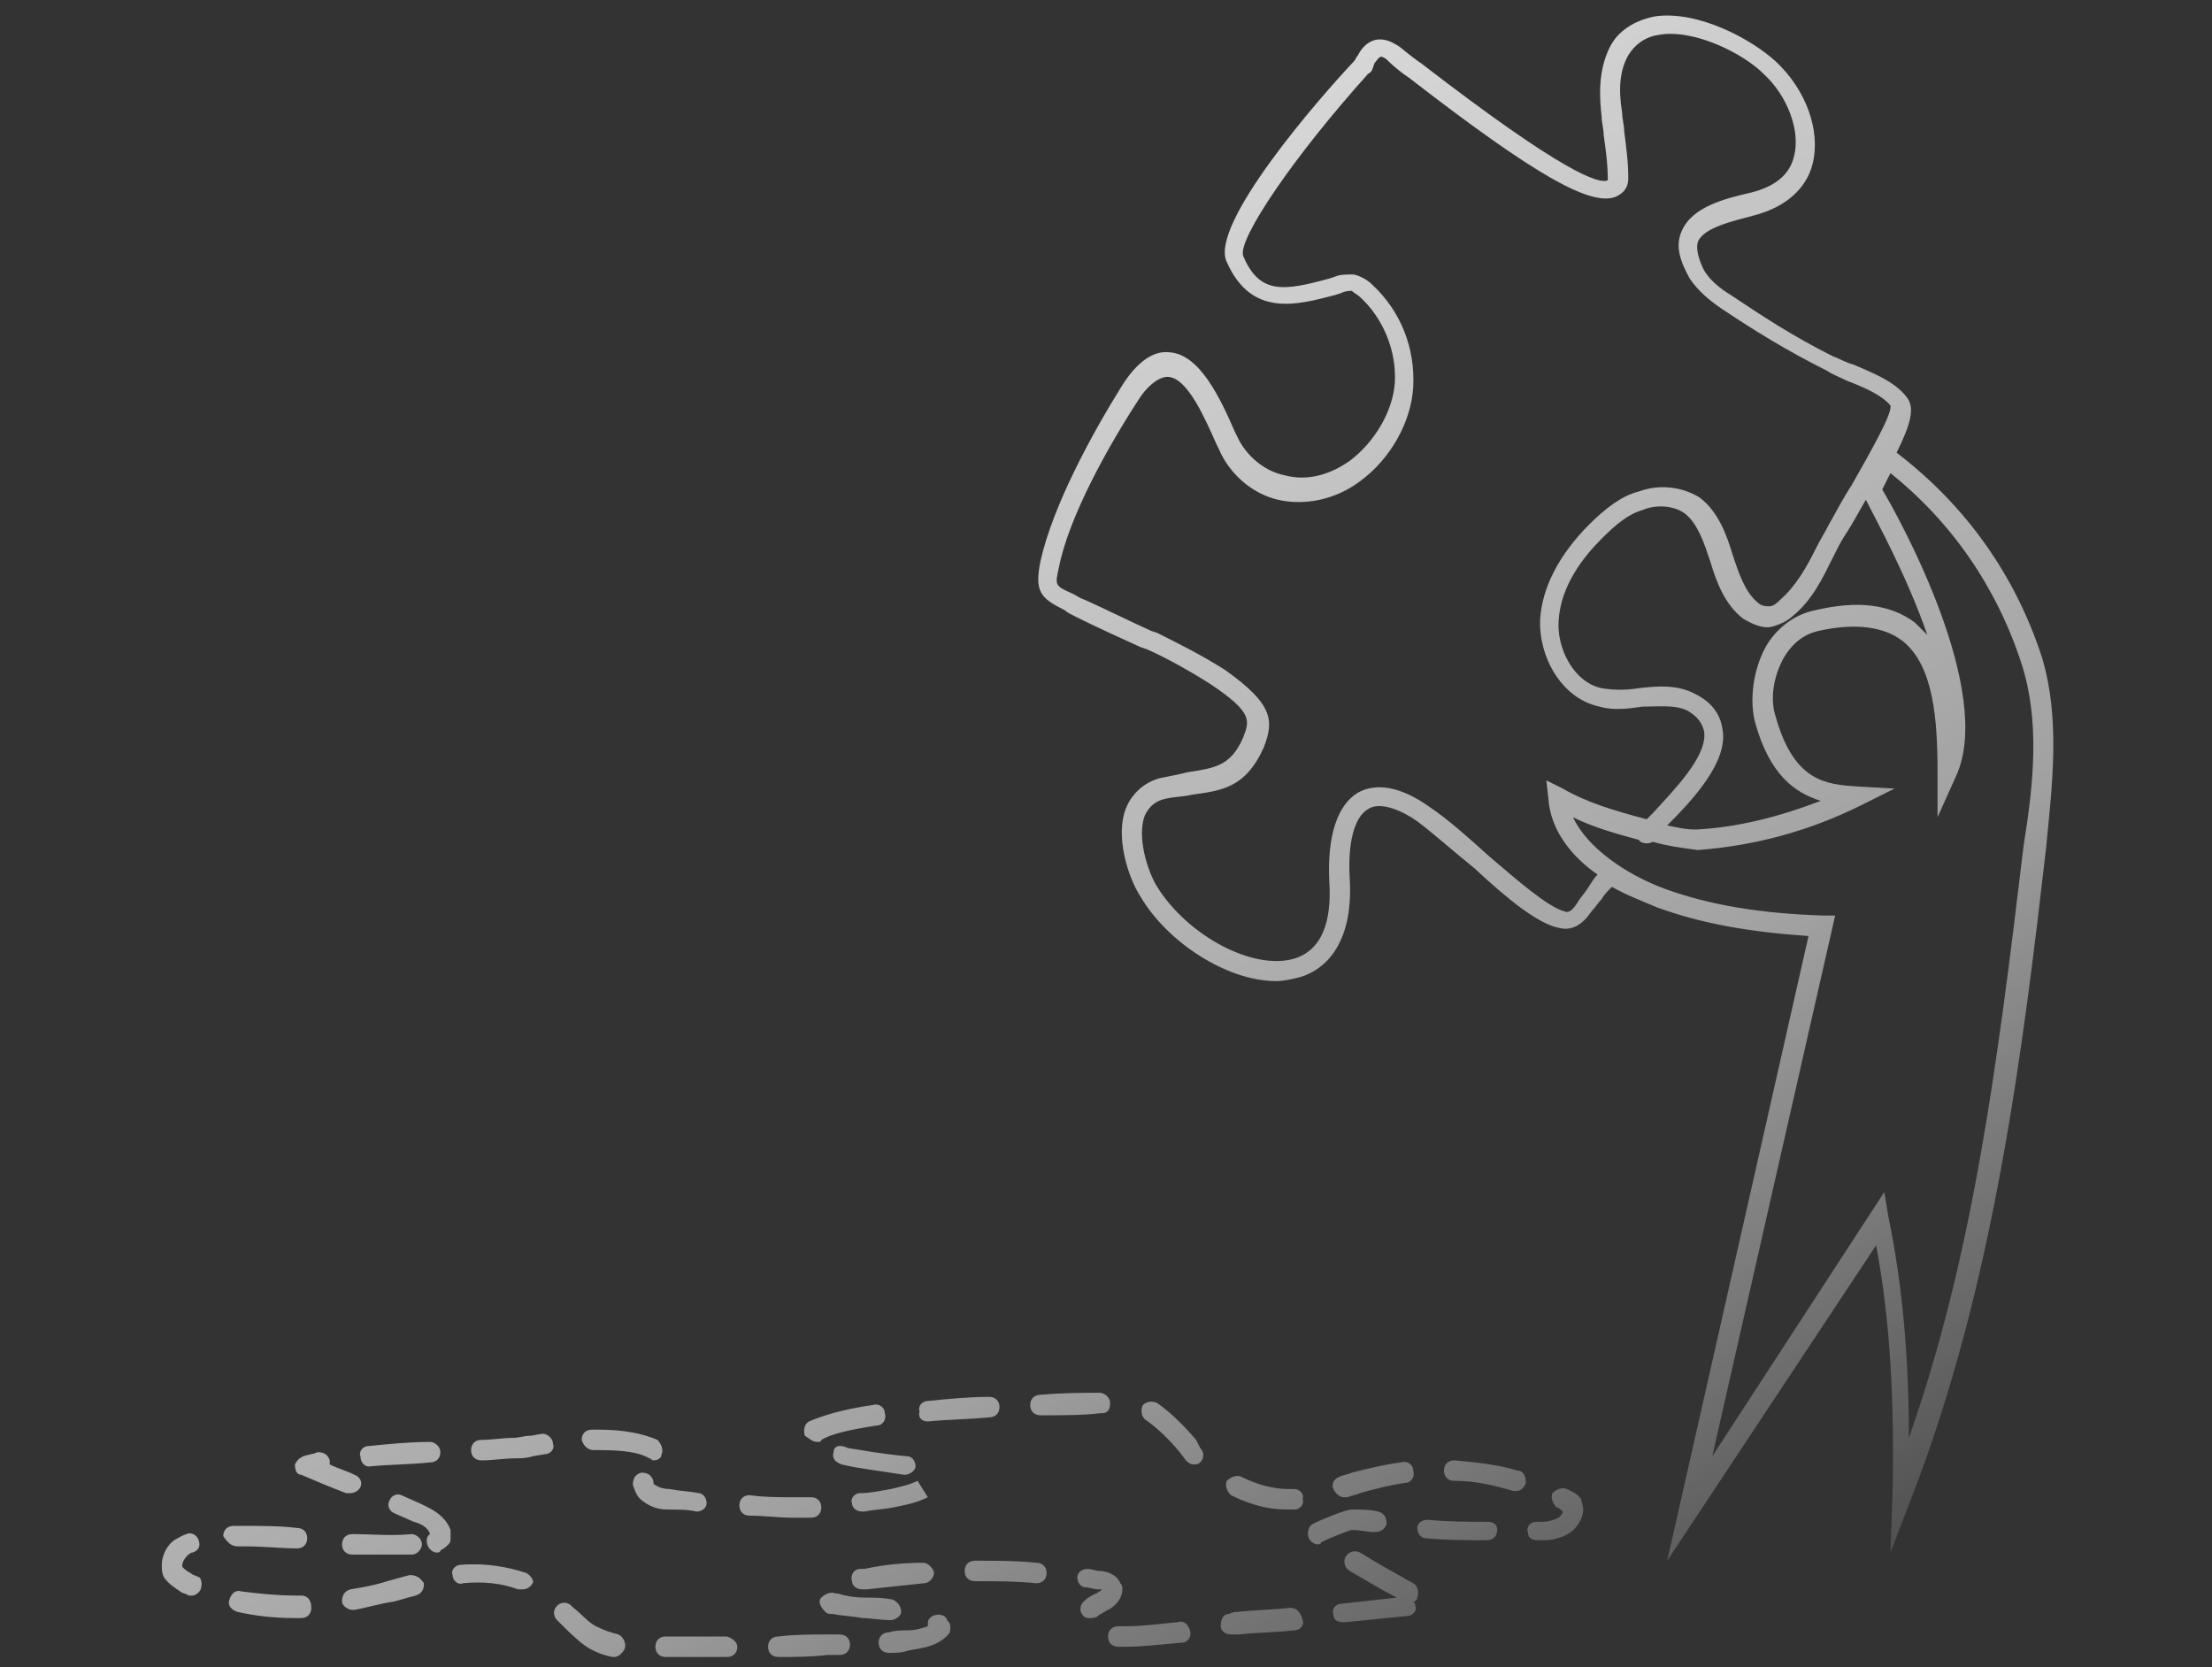 <?xml version="1.0" encoding="utf-8"?>
<!-- Generator: Adobe Illustrator 20.1.0, SVG Export Plug-In . SVG Version: 6.00 Build 0)  -->
<svg version="1.1" xmlns="http://www.w3.org/2000/svg" xmlns:xlink="http://www.w3.org/1999/xlink" x="0px" y="0px" width="108px"
	 height="81.4px" viewBox="0 0 108 81.4" enable-background="new 0 0 108 81.4" xml:space="preserve">
<rect x="0" y="0" width="108" height="81.4" fill="#333333" stroke="none"/>
<g id="Layer_2" display="none">
	<rect x="-133.1" y="-11.4" display="inline" fill="#333333" width="127.2" height="101.8"/>
	<linearGradient id="SVGID_1_" gradientUnits="userSpaceOnUse" x1="127.142" y1="0.699" x2="127.142" y2="94.582">
		<stop  offset="0" style="stop-color:#FFFFFF"/>
		<stop  offset="1" style="stop-color:#FFFFFF;stop-opacity:0"/>
	</linearGradient>
	<rect x="117.3" y="0.2" display="inline" fill="url(#SVGID_1_)" width="19.8" height="80.9"/>
	<rect display="inline" fill="#333333" width="108" height="81.4"/>
</g>
<g id="Layer_1">
	
		<linearGradient id="SVGID_2_" gradientUnits="userSpaceOnUse" x1="-68.4" y1="81.36" x2="-68.4" y2="-11.465" gradientTransform="matrix(1 0 0 -1 0 82.72)">
		<stop  offset="0" style="stop-color:#FFFFFF"/>
		<stop  offset="1" style="stop-color:#FFFFFF;stop-opacity:0"/>
	</linearGradient>
	<path fill="url(#SVGID_2_)" d="M-43.4,21.1c0-0.3-0.2-0.5-0.5-0.5c-0.3,0-0.5,0.2-0.5,0.5H-43.4z M-90.5,21.1
		c0-0.3-0.2-0.5-0.5-0.5c-0.3,0-0.5,0.2-0.5,0.5H-90.5z M-43.4,31c0-0.3-0.2-0.5-0.5-0.5c-0.3,0-0.5,0.2-0.5,0.5H-43.4z M-90.5,31
		c0-0.3-0.2-0.5-0.5-0.5c-0.3,0-0.5,0.2-0.5,0.5H-90.5z M-82.3,24.2c0.3,0.1,0.5-0.1,0.6-0.3c0.1-0.3-0.1-0.5-0.3-0.6L-82.3,24.2z
		 M-85.8,21.7c-0.2-0.1-0.5,0-0.7,0.2c-0.1,0.2,0,0.5,0.2,0.7L-85.8,21.7z M-82.3,34.1c0.3,0.1,0.5-0.1,0.6-0.3
		c0.1-0.3-0.1-0.5-0.3-0.6L-82.3,34.1z M-85.8,31.5c-0.2-0.1-0.5,0-0.7,0.2c-0.1,0.2,0,0.5,0.2,0.7L-85.8,31.5z M-82.3,44
		c0.3,0.1,0.5-0.1,0.6-0.3c0.1-0.3-0.1-0.5-0.3-0.6L-82.3,44z M-85.8,41.4c-0.2-0.1-0.5,0-0.7,0.2c-0.1,0.2,0,0.5,0.2,0.7
		L-85.8,41.4z M-82.3,53.9c0.3,0.1,0.5-0.1,0.6-0.3c0.1-0.3-0.1-0.5-0.3-0.6L-82.3,53.9z M-85.8,51.3c-0.2-0.1-0.5,0-0.7,0.2
		c-0.1,0.2,0,0.5,0.2,0.7L-85.8,51.3z M-82.3,63.7c0.3,0.1,0.5-0.1,0.6-0.3c0.1-0.3-0.1-0.5-0.3-0.6L-82.3,63.7z M-85.8,61.2
		c-0.2-0.1-0.5,0-0.7,0.2c-0.1,0.2,0,0.5,0.2,0.7L-85.8,61.2z M-82.3,73.6c0.3,0.1,0.5-0.1,0.6-0.3c0.1-0.3-0.1-0.5-0.3-0.6
		L-82.3,73.6z M-85.8,71c-0.2-0.1-0.5,0-0.7,0.2c-0.1,0.2,0,0.5,0.2,0.7L-85.8,71z M-43.4,50.7c0-0.3-0.2-0.5-0.5-0.5
		c-0.3,0-0.5,0.2-0.5,0.5H-43.4z M-90.5,50.7c0-0.3-0.2-0.5-0.5-0.5c-0.3,0-0.5,0.2-0.5,0.5H-90.5z M-43.4,60.6
		c0-0.3-0.2-0.5-0.5-0.5c-0.3,0-0.5,0.2-0.5,0.5H-43.4z M-90.5,60.6c0-0.3-0.2-0.5-0.5-0.5c-0.3,0-0.5,0.2-0.5,0.5H-90.5z
		 M-25.4,19.8c-0.2-0.2-0.5-0.2-0.7,0l-3.2,3.2c-0.2,0.2-0.2,0.5,0,0.7c0.2,0.2,0.5,0.2,0.7,0l2.8-2.8l2.8,2.8
		c0.2,0.2,0.5,0.2,0.7,0c0.2-0.2,0.2-0.5,0-0.7L-25.4,19.8z M-25.7,33.5V34c0.3,0,0.5-0.2,0.5-0.5H-25.7z M-26.1,62.9
		c0.2,0.2,0.5,0.2,0.7,0l3.2-3.2c0.2-0.2,0.2-0.5,0-0.7c-0.2-0.2-0.5-0.2-0.7,0l-2.8,2.8l-2.8-2.8c-0.2-0.2-0.5-0.2-0.7,0
		c-0.2,0.2-0.2,0.5,0,0.7L-26.1,62.9z M-25.7,49.3h0.5c0-0.3-0.2-0.5-0.5-0.5V49.3z M-15,41.7c0.2-0.2,0.2-0.5,0-0.7l-3.2-3.2
		c-0.2-0.2-0.5-0.2-0.7,0c-0.2,0.2-0.2,0.5,0,0.7l2.8,2.8l-2.8,2.8c-0.2,0.2-0.2,0.5,0,0.7c0.2,0.2,0.5,0.2,0.7,0L-15,41.7z
		 M-114,35.4h-0.5c0,0.3,0.2,0.5,0.5,0.5V35.4z M-107.7,45.3v-0.5c-0.3,0-0.5,0.2-0.5,0.5H-107.7z M-44.4,11.2
		c0,1.2-0.6,2.4-1.7,3.5c-1.1,1.1-2.8,2.2-4.9,3c-4.2,1.8-10,2.9-16.5,2.9v1c6.6,0,12.5-1.1,16.8-2.9c2.2-0.9,4-2,5.2-3.2
		c1.3-1.2,2-2.7,2-4.2H-44.4z M-67.4,20.6c-6.5,0-12.3-1.1-16.5-2.9c-2.1-0.9-3.8-1.9-4.9-3c-1.1-1.1-1.7-2.3-1.7-3.5h-1
		c0,1.5,0.7,3,2,4.2c1.3,1.2,3,2.3,5.2,3.2c4.3,1.8,10.3,2.9,16.8,2.9V20.6z M-90.5,11.2c0-1.2,0.6-2.4,1.7-3.5
		c1.1-1.1,2.8-2.2,4.9-3c4.2-1.8,10-2.9,16.5-2.9v-1C-74,0.9-79.9,2-84.3,3.8c-2.2,0.9-4,2-5.2,3.2c-1.3,1.2-2,2.7-2,4.2H-90.5z
		 M-67.4,1.9C-61,1.9-55.1,3-51,4.7c2.1,0.9,3.8,1.9,4.9,3c1.1,1.1,1.7,2.3,1.7,3.5h1c0-1.5-0.7-3-2-4.2c-1.3-1.2-3-2.3-5.2-3.2
		C-54.9,2-60.9,0.9-67.4,0.9V1.9z M-44.4,21.1c0,1.2-0.6,2.4-1.7,3.5c-1.1,1.1-2.8,2.2-4.9,3c-4.2,1.8-10,2.9-16.5,2.9v1
		c6.6,0,12.5-1.1,16.9-2.9c2.2-0.9,3.9-2,5.2-3.2c1.3-1.2,2-2.7,2-4.2H-44.4z M-67.4,30.5c-6.5,0-12.3-1.1-16.5-2.9
		c-2.1-0.9-3.8-1.9-4.9-3c-1.1-1.1-1.7-2.3-1.7-3.5h-1c0,1.5,0.7,2.9,2,4.2c1.2,1.2,3,2.3,5.2,3.2c4.3,1.8,10.3,2.9,16.9,2.9V30.5z
		 M-44.4,31c0,1.2-0.6,2.4-1.7,3.5c-1.1,1.1-2.8,2.2-4.9,3c-4.2,1.8-10,2.9-16.5,2.9v1c6.6,0,12.5-1.1,16.9-2.9
		c2.2-0.9,3.9-2,5.2-3.2c1.3-1.2,2-2.7,2-4.2H-44.4z M-67.4,40.4c-6.5,0-12.3-1.1-16.5-2.9c-2.1-0.9-3.8-1.9-4.9-3
		c-1.1-1.1-1.7-2.3-1.7-3.5h-1c0,1.5,0.7,2.9,2,4.2c1.2,1.2,3,2.3,5.2,3.2c4.3,1.8,10.3,2.9,16.9,2.9V40.4z M-91.5,11.2v29.6h1V11.2
		H-91.5z M-91.5,40.9c0,1.5,0.7,2.9,2,4.2c1.2,1.2,3,2.3,5.2,3.2c4.3,1.8,10.3,2.9,16.9,2.9v-1c-6.5,0-12.3-1.1-16.5-2.9
		c-2.1-0.9-3.8-1.9-4.9-3c-1.1-1.1-1.7-2.3-1.7-3.5H-91.5z M-67.4,51.2c6.6,0,12.5-1.1,16.9-2.9c2.2-0.9,3.9-2,5.2-3.2
		c1.3-1.2,2-2.7,2-4.2h-1c0,1.2-0.6,2.4-1.7,3.5c-1.1,1.1-2.8,2.2-4.9,3c-4.2,1.8-10,2.9-16.5,2.9V51.2z M-43.4,40.9V11.2h-1v29.6
		H-43.4z M-82,23.3c-1.4-0.5-2.7-1-3.8-1.6l-0.5,0.9c1.2,0.6,2.5,1.2,4,1.7L-82,23.3z M-82,33.2c-1.4-0.5-2.7-1-3.8-1.6l-0.5,0.9
		c1.2,0.6,2.5,1.2,4,1.7L-82,33.2z M-82,43.1c-1.4-0.5-2.7-1-3.8-1.6l-0.5,0.9c1.2,0.6,2.5,1.2,4,1.7L-82,43.1z M-82,52.9
		c-1.4-0.5-2.7-1-3.8-1.6l-0.5,0.9c1.2,0.6,2.5,1.2,4,1.7L-82,52.9z M-82,62.8c-1.4-0.5-2.7-1-3.8-1.6l-0.5,0.9
		c1.2,0.6,2.5,1.2,4,1.7L-82,62.8z M-82,72.7c-1.4-0.5-2.7-1-3.8-1.6l-0.5,0.9c1.2,0.6,2.5,1.2,4,1.7L-82,72.7z M-44.4,50.7
		c0,1.2-0.6,2.4-1.7,3.5c-1.1,1.1-2.8,2.2-4.9,3c-4.2,1.8-10,2.9-16.5,2.9v1c6.6,0,12.5-1.1,16.9-2.9c2.2-0.9,3.9-2,5.2-3.2
		c1.3-1.2,2-2.7,2-4.2H-44.4z M-67.4,60.1c-6.5,0-12.3-1.1-16.5-2.9c-2.1-0.9-3.8-1.9-4.9-3c-1.1-1.1-1.7-2.3-1.7-3.5h-1
		c0,1.5,0.7,2.9,2,4.2c1.2,1.2,3,2.3,5.2,3.2C-80,60-74,61.1-67.4,61.1V60.1z M-44.4,60.6c0,1.2-0.6,2.4-1.7,3.5
		c-1.1,1.1-2.8,2.2-4.9,3c-4.2,1.8-10,2.9-16.5,2.9v1c6.6,0,12.5-1.1,16.9-2.9c2.2-0.9,3.9-2,5.2-3.2c1.3-1.2,2-2.7,2-4.2H-44.4z
		 M-67.4,70c-6.5,0-12.3-1.1-16.5-2.9c-2.1-0.9-3.8-1.9-4.9-3c-1.1-1.1-1.7-2.3-1.7-3.5h-1c0,1.5,0.7,2.9,2,4.2
		c1.2,1.2,3,2.3,5.2,3.2C-80,69.9-74,71-67.4,71V70z M-91.5,40.9v29.6h1V40.9H-91.5z M-91.5,70.5c0,1.5,0.7,2.9,2,4.2
		c1.2,1.2,3,2.3,5.2,3.2c4.3,1.8,10.3,2.9,16.9,2.9v-1c-6.5,0-12.3-1.1-16.5-2.9c-2.1-0.9-3.8-1.9-4.9-3c-1.1-1.1-1.7-2.3-1.7-3.5
		H-91.5z M-67.4,80.9c6.6,0,12.5-1.1,16.9-2.9c2.2-0.9,3.9-2,5.2-3.2c1.3-1.2,2-2.7,2-4.2h-1c0,1.2-0.6,2.4-1.7,3.5
		c-1.1,1.1-2.8,2.2-4.9,3c-4.2,1.8-10,2.9-16.5,2.9V80.9z M-43.4,70.5V40.9h-1v29.6H-43.4z M-26.2,20.1v13.3h1V20.1H-26.2z
		 M-25.7,33H-39v1h13.3V33z M-25.2,62.6V49.3h-1v13.3H-25.2z M-25.7,48.8H-39v1h13.3V48.8z M-15.4,40.9H-39v1h23.6V40.9z
		 M-114.5,22.1v13.3h1V22.1H-114.5z M-114,35.9h13.2v-1H-114V35.9z M-111.6,19.1c0,1.4-1.1,2.5-2.4,2.5v1c1.9,0,3.4-1.6,3.4-3.5
		H-111.6z M-114,21.6c-1.3,0-2.4-1.1-2.4-2.5h-1c0,1.9,1.5,3.5,3.4,3.5V21.6z M-116.5,19.1c0-1.4,1.1-2.5,2.4-2.5v-1
		c-1.9,0-3.4,1.6-3.4,3.5H-116.5z M-114,16.7c1.3,0,2.4,1.1,2.4,2.5h1c0-1.9-1.5-3.5-3.4-3.5V16.7z M-107.2,58.6V45.3h-1v13.3
		H-107.2z M-107.7,45.8h12.8v-1h-12.8V45.8z M-104.2,61.6c0-1.9-1.5-3.5-3.4-3.5v1c1.3,0,2.4,1.1,2.4,2.5H-104.2z M-107.7,58.1
		c-1.9,0-3.4,1.6-3.4,3.5h1c0-1.4,1.1-2.5,2.4-2.5V58.1z M-111.1,61.6c0,1.9,1.5,3.5,3.4,3.5v-1c-1.3,0-2.4-1.1-2.4-2.5H-111.1z
		 M-107.7,65.1c1.9,0,3.4-1.6,3.4-3.5h-1c0,1.4-1.1,2.5-2.4,2.5V65.1z M-115.5,40.9h17.7v-1h-17.7V40.9z M-118.5,43.8
		c1.9,0,3.4-1.6,3.4-3.5h-1c0,1.4-1.1,2.5-2.4,2.5V43.8z M-115,40.4c0-1.9-1.5-3.5-3.4-3.5v1c1.3,0,2.4,1.1,2.4,2.5H-115z
		 M-118.5,36.9c-1.9,0-3.4,1.6-3.4,3.5h1c0-1.4,1.1-2.5,2.4-2.5V36.9z M-121.9,40.4c0,1.9,1.5,3.5,3.4,3.5v-1
		c-1.3,0-2.4-1.1-2.4-2.5H-121.9z"/>
</g>
<g id="Layer_3">
	<g>
		<defs>
			<path id="SVGID_3_" d="M9.8,77.6c-0.1,0.2-0.3,0.3-0.4,0.3c-0.1,0-0.1,0-0.2,0c-0.1-0.1-0.3-0.1-0.4-0.2
				c-0.3-0.2-0.6-0.4-0.8-0.7c-0.1-0.2-0.1-0.4-0.1-0.6c0-0.4,0.2-0.9,0.6-1.2c0.2-0.1,0.3-0.2,0.6-0.3c0.2-0.1,0.5,0,0.6,0.3
				c0.1,0.3,0,0.5-0.3,0.6c-0.1,0-0.2,0.1-0.3,0.2c-0.1,0.1-0.2,0.3-0.2,0.4c0,0,0,0.1,0,0.1c0.1,0.1,0.2,0.2,0.4,0.3
				c0.1,0.1,0.2,0.1,0.4,0.2C9.8,77,9.9,77.3,9.8,77.6z M18.9,75.9c0.4,0,0.8,0,1.2,0c0.3,0,0.5-0.3,0.5-0.5c0-0.3-0.3-0.5-0.5-0.5
				c-1,0.1-2,0-2.9,0c-0.3,0-0.5,0.2-0.5,0.5s0.2,0.5,0.5,0.5C17.7,75.9,18.3,75.9,18.9,75.9z M11.6,75.5l0.4,0
				c0.9,0,1.8,0.1,2.5,0.1c0,0,0,0,0,0c0.3,0,0.5-0.2,0.5-0.5c0-0.3-0.2-0.5-0.5-0.5c-0.8-0.1-1.7-0.1-2.6-0.1l-0.5,0
				c-0.3,0-0.5,0.2-0.5,0.5C11.1,75.3,11.3,75.5,11.6,75.5C11.6,75.5,11.6,75.5,11.6,75.5z M20,76.9c-0.4,0.1-0.7,0.2-1.1,0.3
				c-0.6,0.2-1.2,0.3-1.8,0.4c-0.3,0.1-0.4,0.3-0.4,0.6c0,0.2,0.3,0.4,0.5,0.4c0,0,0.1,0,0.1,0c0.6-0.1,1.2-0.3,1.9-0.4
				c0.4-0.1,0.7-0.2,1.1-0.3c0.3-0.1,0.4-0.3,0.4-0.6C20.5,77,20.3,76.9,20,76.9z M14.7,77.9C14.7,77.9,14.7,77.9,14.7,77.9l-0.3,0
				c-0.9,0-1.8-0.1-2.6-0.2c-0.3-0.1-0.5,0.1-0.6,0.4c-0.1,0.3,0.1,0.5,0.4,0.6c0.9,0.2,1.8,0.3,2.8,0.3l0.3,0
				c0.3,0,0.5-0.2,0.5-0.5C15.2,78.1,15,77.9,14.7,77.9z M20.5,73.4L19.6,73c-0.2-0.1-0.5,0-0.6,0.3c-0.1,0.2,0,0.5,0.3,0.6l0.9,0.4
				c0.4,0.1,0.7,0.3,0.8,0.6c-0.2,0.1-0.2,0.4-0.1,0.6c0.1,0.2,0.3,0.3,0.4,0.3c0.1,0,0.2,0,0.2-0.1c0.2-0.1,0.3-0.2,0.4-0.3
				c0.1-0.1,0.1-0.2,0.1-0.4c0-0.1,0-0.2,0-0.3C21.7,73.9,20.9,73.6,20.5,73.4z M26.5,70l-0.6,0.1c-0.3,0-0.6,0.1-0.8,0.1
				c-0.5,0-1.1,0.1-1.6,0.1c-0.3,0-0.5,0.2-0.5,0.5c0,0.3,0.2,0.5,0.5,0.5c0,0,0,0,0,0c0.6,0,1.1-0.1,1.7-0.1c0.2,0,0.5,0,0.8-0.1
				l0.6-0.1c0.3,0,0.5-0.3,0.4-0.5C27,70.2,26.7,70,26.5,70z M30.2,79.8c-0.4-0.1-0.7-0.2-1.1-0.4c-0.4-0.2-0.7-0.6-1.1-0.9
				l-0.1-0.1c-0.2-0.2-0.5-0.2-0.7,0c-0.2,0.2-0.2,0.5,0,0.7l0.1,0.1c0.4,0.4,0.8,0.8,1.2,1.1c0.4,0.3,0.9,0.5,1.4,0.6
				c0,0,0.1,0,0.1,0c0.2,0,0.4-0.2,0.5-0.4C30.6,80.2,30.4,79.9,30.2,79.8z M25.7,76.8c-0.9-0.3-2-0.5-3.2-0.4
				c-0.3,0-0.5,0.3-0.4,0.5c0,0.3,0.3,0.5,0.5,0.4c1-0.1,1.9,0,2.7,0.3c0.1,0,0.1,0,0.2,0c0.2,0,0.4-0.1,0.5-0.3
				C26.1,77.2,25.9,76.9,25.7,76.8z M45.3,69.4C45.3,69.4,45.3,69.4,45.3,69.4c1-0.1,2-0.1,3-0.2c0.3,0,0.5-0.2,0.5-0.5
				c0-0.3-0.2-0.5-0.5-0.5c-1,0-2,0.1-3,0.2c-0.3,0-0.5,0.3-0.4,0.5C44.8,69.2,45,69.4,45.3,69.4z M34,73.8
				C34,73.8,34.1,73.8,34,73.8c0.3,0,0.5-0.2,0.5-0.4c0-0.3-0.2-0.5-0.4-0.5c-0.5-0.1-0.9-0.1-1.4-0.2c-0.3,0-0.6-0.1-0.7-0.2
				c-0.1,0-0.1-0.1-0.1-0.2c-0.1-0.3-0.3-0.4-0.6-0.4c-0.3,0.1-0.4,0.3-0.4,0.6c0.1,0.3,0.2,0.6,0.5,0.8c0.4,0.3,0.8,0.4,1.2,0.4
				C33.1,73.7,33.6,73.7,34,73.8z M14.7,72c0.7,0.3,1.4,0.6,2.2,0.9c0.1,0,0.1,0,0.2,0c0.2,0,0.4-0.1,0.5-0.3c0.1-0.2,0-0.5-0.3-0.6
				c-0.4-0.2-0.8-0.3-1.2-0.5c0-0.1,0-0.1,0-0.2c-0.1-0.3-0.3-0.4-0.6-0.4c-0.2,0.1-0.4,0.1-0.7,0.2c-0.2,0.1-0.3,0.2-0.4,0.4
				C14.4,71.8,14.5,72,14.7,72z M42.2,76.6l-0.2,0c-0.3,0-0.5,0.3-0.4,0.6c0,0.2,0.2,0.4,0.5,0.4c0,0,0.1,0,0.1,0l0.1,0
				c0.9-0.1,1.9-0.2,2.8-0.3c0.3,0,0.5-0.3,0.5-0.5s-0.3-0.5-0.5-0.5C44.1,76.3,43.1,76.4,42.2,76.6z M50.8,69.1
				C50.8,69.1,50.8,69.1,50.8,69.1c1.1,0,2.1,0,2.9-0.1l0.1,0c0.3,0,0.4-0.2,0.4-0.5c0-0.3-0.3-0.5-0.5-0.5c0,0,0,0,0,0
				c-0.8,0-1.8,0-2.9,0.1c-0.3,0-0.5,0.2-0.5,0.5C50.3,68.9,50.5,69.1,50.8,69.1z M42,72.9c-0.3,0-0.5,0.3-0.4,0.5
				c0,0.2,0.2,0.4,0.5,0.4c0,0,0,0,0.1,0c0.5-0.1,0.9-0.1,1.4-0.2c0.5-0.1,1.1-0.2,1.7-0.5c0,0,0,0,0,0l-0.5-0.8
				c-0.4,0.2-0.9,0.3-1.3,0.4C42.9,72.8,42.5,72.9,42,72.9z M40.7,70.9c-0.1,0.3,0.1,0.5,0.4,0.6c0.8,0.2,1.8,0.3,3,0.5
				c0,0,0,0,0.1,0c0.2,0,0.5-0.2,0.5-0.4c0-0.3-0.2-0.5-0.4-0.5c-1.2-0.1-2.2-0.3-2.9-0.4C41,70.5,40.7,70.6,40.7,70.9z M18,71.6
				C18,71.6,18.1,71.6,18,71.6c1-0.1,2.1-0.1,3-0.2c0.3,0,0.5-0.2,0.5-0.5c0-0.3-0.3-0.5-0.5-0.5c-1,0-2,0.1-3,0.2
				c-0.3,0-0.5,0.3-0.4,0.5C17.6,71.4,17.8,71.6,18,71.6z M29,70.8l0.3,0c1.1,0,1.9,0.1,2.4,0.4c0.1,0,0.1,0.1,0.2,0.1
				c0.2,0,0.4-0.1,0.4-0.3c0.1-0.2,0-0.5-0.2-0.7c-0.7-0.3-1.6-0.5-2.9-0.5l-0.3,0c-0.3,0-0.5,0.2-0.5,0.5
				C28.5,70.6,28.7,70.8,29,70.8z M39.9,70.4c0.1,0,0.2,0,0.2-0.1c0.5-0.3,1.4-0.5,2.7-0.7c0.3,0,0.5-0.3,0.4-0.6
				c0-0.3-0.3-0.5-0.6-0.4c-1.4,0.2-2.4,0.5-3.1,0.8c-0.2,0.1-0.3,0.4-0.2,0.7C39.6,70.3,39.7,70.4,39.9,70.4z M67.1,74.8
				c0.3,0,0.5-0.1,0.6-0.4c0-0.3-0.1-0.5-0.4-0.6c-0.4-0.1-0.9-0.1-1.3-0.1c-0.3,0-1.5,0.5-1.9,0.7c-0.2,0.1-0.3,0.4-0.2,0.7
				c0.1,0.2,0.3,0.3,0.4,0.3c0.1,0,0.2,0,0.2-0.1c0.4-0.2,1.4-0.6,1.5-0.6C66.4,74.7,66.8,74.8,67.1,74.8z M65.6,73.1
				c0.1,0,0.1,0,0.2,0c0.2-0.1,0.4-0.1,0.6-0.2c0.7-0.2,1.5-0.4,2.2-0.5c0.3,0,0.5-0.3,0.4-0.6c0-0.3-0.3-0.5-0.6-0.4
				c-0.8,0.1-1.6,0.3-2.4,0.5c-0.2,0.1-0.4,0.1-0.6,0.2c-0.3,0.1-0.4,0.4-0.3,0.6C65.2,72.9,65.4,73.1,65.6,73.1z M63.2,72.7
				c-0.1,0-0.2,0-0.2,0l-0.1,0c-0.7,0-1.5-0.2-2.3-0.6c-0.2-0.1-0.5,0-0.7,0.2c-0.1,0.2,0,0.5,0.2,0.7c1,0.5,1.9,0.7,2.7,0.7l0.1,0
				c0.1,0,0.2,0,0.3,0c0.3,0,0.5-0.3,0.4-0.5C63.7,72.9,63.4,72.7,63.2,72.7z M63,78.5c-0.9,0.1-1.7,0.1-2.6,0.2
				c-0.1,0-0.2,0-0.4,0.1c-0.3,0-0.4,0.3-0.4,0.6c0,0.2,0.2,0.4,0.5,0.4c0,0,0.1,0,0.1,0c0.1,0,0.2,0,0.3,0c0.9-0.1,1.8-0.1,2.7-0.2
				c0.3,0,0.5-0.3,0.4-0.5C63.5,78.7,63.3,78.5,63,78.5z M69,77.3c-0.9-0.5-1.8-1-2.6-1.5c-0.2-0.1-0.5-0.1-0.7,0.2
				c-0.1,0.2-0.1,0.5,0.2,0.7c0.7,0.4,1.5,0.9,2.3,1.3l-2.7,0.3c-0.3,0-0.5,0.3-0.4,0.5c0,0.3,0.2,0.4,0.5,0.4c0,0,0,0,0.1,0l3-0.3
				c0.3,0,0.5-0.3,0.4-0.5c0-0.1,0-0.1-0.1-0.2c0.1,0,0.2-0.1,0.2-0.2C69.3,77.7,69.2,77.4,69,77.3z M76.5,72.7
				c-0.2-0.1-0.5,0-0.7,0.2c-0.1,0.2,0,0.5,0.2,0.7c0.1,0,0.2,0.1,0.3,0.2c0,0.1-0.1,0.2-0.2,0.3c-0.2,0.1-0.5,0.2-0.8,0.2l-0.3,0
				c-0.3,0-0.5,0.3-0.4,0.5c0,0.3,0.2,0.4,0.5,0.4c0,0,0,0,0,0l0.3,0c0.3,0,0.9-0.1,1.3-0.4c0.3-0.2,0.6-0.7,0.6-1.1
				c0-0.2-0.1-0.4-0.1-0.5C77,72.9,76.7,72.8,76.5,72.7z M74.1,71.8c-1-0.3-2-0.4-3.1-0.5c-0.3,0-0.5,0.2-0.5,0.5
				c0,0.3,0.2,0.5,0.5,0.5c1,0,1.9,0.2,2.9,0.5c0,0,0.1,0,0.1,0c0.2,0,0.4-0.1,0.5-0.4C74.5,72.1,74.4,71.8,74.1,71.8z M72.6,74.3
				c-1,0-1.9,0-2.9-0.1c-0.3,0-0.5,0.2-0.5,0.4c0,0.3,0.2,0.5,0.4,0.5c1,0.1,2,0.1,3,0.1c0.3,0,0.5-0.2,0.5-0.5S72.9,74.3,72.6,74.3
				z M54.8,77.6c0-0.1,0-0.2-0.1-0.3c-0.2-0.5-0.8-0.6-1-0.6c-0.2,0-0.4-0.1-0.6-0.1c-0.3,0-0.5,0.2-0.5,0.4c0,0.3,0.2,0.5,0.4,0.5
				c0.2,0,0.4,0.1,0.6,0.1c0.1,0,0.2,0,0.2,0c0,0-0.1,0.1-0.1,0.1c-0.1,0-0.1,0.1-0.2,0.1c-0.2,0.1-0.4,0.2-0.6,0.4
				c-0.2,0.2-0.2,0.5,0,0.7c0.1,0.1,0.2,0.1,0.3,0.1c0.1,0,0.3,0,0.4-0.1c0.1-0.1,0.2-0.1,0.3-0.2c0.1,0,0.1-0.1,0.2-0.1
				C54.5,78.4,54.8,78,54.8,77.6z M41,79.8l-0.6,0c-0.8,0-1.6,0-2.4,0.1c-0.3,0-0.5,0.2-0.5,0.5c0,0.3,0.2,0.5,0.5,0.5c0,0,0,0,0,0
				c0.8,0,1.6,0,2.4-0.1l0.6,0c0.3,0,0.5-0.2,0.5-0.5C41.5,80,41.3,79.8,41,79.8z M46.1,78.9c-0.2-0.1-0.5-0.1-0.7,0.1
				c-0.1,0.1-0.1,0.2-0.1,0.4c-0.3,0.1-0.6,0.2-1,0.2c-0.3,0-0.6,0-0.9,0.1c-0.3,0-0.5,0.2-0.5,0.5c0,0.3,0.2,0.5,0.5,0.5
				c0,0,0,0,0,0c0.3,0,0.6,0,0.9-0.1s1.4-0.1,2-0.8c0.1-0.1,0.1-0.2,0.1-0.4c0-0.1-0.1-0.3-0.2-0.3C46.3,79.1,46.2,79,46.1,78.9z
				 M43.5,79.1c0.2,0,0.5-0.2,0.5-0.4c0-0.3-0.2-0.5-0.4-0.6c-0.5-0.1-0.9-0.1-1.4-0.1c-0.5,0-1-0.1-1.3-0.2c-0.1,0-0.1,0-0.1,0
				c-0.2-0.1-0.5,0-0.7,0.2s0,0.5,0.2,0.7c0.1,0.1,0.2,0.1,0.4,0.1c0.4,0.1,0.9,0.1,1.4,0.2C42.5,79,43,79.1,43.5,79.1
				C43.4,79.1,43.5,79.1,43.5,79.1z M39.6,74.1c0.3,0,0.5-0.2,0.5-0.5s-0.2-0.5-0.5-0.5c-0.3,0-0.6,0-0.9,0c-0.7,0-1.4,0-2.1-0.1
				c-0.3,0-0.5,0.2-0.5,0.5c0,0.3,0.2,0.5,0.5,0.5c0.7,0,1.4,0.1,2.1,0.1C39,74.1,39.3,74.1,39.6,74.1z M50.6,76.3
				c-0.9-0.1-1.9-0.1-2.8-0.1c0,0,0,0,0,0l-0.2,0c-0.3,0-0.5,0.2-0.5,0.5s0.2,0.5,0.5,0.5l0.2,0c0.9,0,1.8,0,2.8,0.1c0,0,0,0,0,0
				c0.3,0,0.5-0.2,0.5-0.5C51.1,76.5,50.9,76.3,50.6,76.3z M58.4,70.3c-0.6-0.7-1.2-1.3-1.9-1.8c-0.2-0.1-0.5-0.1-0.7,0.1
				c-0.1,0.2-0.1,0.5,0.1,0.7c0.6,0.4,1.2,1,1.7,1.6l0.3,0.4c0.1,0.1,0.2,0.2,0.4,0.2c0.1,0,0.2,0,0.3-0.1c0.2-0.2,0.2-0.5,0-0.7
				L58.4,70.3z M57.5,79.2c-1,0.1-1.8,0.2-2.5,0.2c-0.1,0-0.3,0-0.4,0c-0.3,0-0.5,0.2-0.5,0.5c0,0.3,0.2,0.5,0.5,0.5
				c0.1,0,0.3,0,0.4,0c0.7,0,1.6-0.1,2.7-0.2c0.3,0,0.5-0.3,0.4-0.6S57.8,79.1,57.5,79.2z M35.5,79.9c-1,0-2,0-3,0
				c-0.3,0-0.5,0.2-0.5,0.5c0,0.3,0.2,0.5,0.5,0.5c0,0,0,0,0,0c1,0,2,0,3,0c0.3,0,0.5-0.2,0.5-0.5C36,80.2,35.8,80,35.5,79.9z
				 M99.9,41.4c-1.1,9.5-2.5,21.3-6.6,31.8l-1,2.6l0.1-2.8c0.1-4.5-0.1-8.5-0.8-12.2L81.4,76.2l6.9-30.5c-2.9-0.2-5.2-0.6-7.4-1.4h0
				c-0.7-0.3-1.5-0.6-2.2-1c-0.2,0.2-0.4,0.4-0.5,0.6c-0.2,0.2-0.3,0.4-0.5,0.6c-0.6,0.9-1.2,0.9-1.6,0.8c-1-0.2-2.5-1.4-4.1-2.9
				c-1-0.8-2-1.7-2.8-2.3c-0.7-0.5-1.8-1-2.4-0.6c-0.7,0.4-1,1.7-0.9,3.4c0.2,3.4-1.4,4.5-2.4,4.8c-0.4,0.1-0.8,0.2-1.2,0.2
				c-2.4,0-5.3-1.9-6.6-4.1c-0.6-0.9-1.3-3-0.7-4.4c0.3-0.7,0.9-1.2,1.6-1.4c0.5-0.1,1-0.2,1.4-0.3c1.3-0.2,2.1-0.3,2.7-1.7
				c0.3-0.8,0.5-1.2-1.6-2.6c-1.1-0.7-2.2-1.3-3.1-1.7l-0.3-0.1c-1.1-0.5-2.2-1-3.2-1.5c-0.2-0.1-0.4-0.2-0.5-0.3
				c-1.2-0.6-1.5-0.9-1.2-2.4c0.6-2.7,2.5-6.2,4-8.6c0.7-1.1,1.5-1.7,2.3-1.6c1.5,0.1,2.5,2.3,3.2,3.9l0.1,0.2
				c0.4,0.9,1.3,1.7,2.3,1.9c1.1,0.3,2.2,0,3.2-0.7c1.2-0.9,2.1-2.4,2.2-3.8c0.1-1.6-0.6-3.2-1.7-4.2c-0.1-0.1-0.3-0.2-0.4-0.3
				c-0.1,0-0.3,0-0.5,0.1l-0.3,0.1c-1.9,0.5-4.1,1.1-5.3-1.6C59,11,64.4,4.8,66.1,3c0.1-0.1,0.1-0.2,0.2-0.3
				c0.2-0.4,0.8-1.2,1.9-0.5c0.2,0.1,0.6,0.5,1.2,0.9c7,5.4,8.7,5.9,9.1,5.7c0-0.8-0.1-1.5-0.2-2.2c0-0.3-0.1-0.6-0.1-0.9
				c-0.1-0.9-0.2-2.2,0.4-3.4C79,1.5,79.8,1,80.8,0.8c2.1-0.3,4.7,1.1,5.9,2.2c1.5,1.4,2.2,3.4,1.8,5c-0.3,1.2-1.3,2.1-2.8,2.5
				c-1.1,0.3-2.5,0.6-2.8,1.3c-0.1,0.3,0,0.8,0.3,1.4c0.3,0.5,0.8,0.9,1.3,1.2c1.5,1,3,2,5,3c0.3,0.1,0.6,0.3,1,0.4
				c0.9,0.4,2,0.8,2.6,1.6c0.4,0.5,0.2,1.3-0.5,2.7c3.4,2.6,5.8,6,7.1,10C100.6,35.1,100.2,38.3,99.9,41.4z M86.2,31.6
				c0.5-0.9,1.4-1.6,2.4-1.8c2.1-0.5,3.7-0.3,4.9,0.6c0.2,0.2,0.4,0.4,0.6,0.6c-1-2.9-2.5-5.6-3-6.6c-0.3,0.5-0.6,1.1-1,1.7
				c-0.2,0.3-0.4,0.7-0.6,1.1c-0.5,1-1,2.1-2,2.9c-0.2,0.2-0.6,0.4-1,0.5c-0.4,0.1-0.9-0.1-1.4-0.4c-0.9-0.7-1.3-1.8-1.6-2.8
				c-0.3-0.9-0.6-1.8-1.2-2.3c-0.5-0.4-1.4-0.5-2.1-0.2c-0.7,0.2-1.3,0.7-2,1.4c-0.9,0.9-2,2.3-2.1,4c-0.1,1.3,0.7,3,2.1,3.3
				c0.6,0.1,1.2,0.1,1.8,0c0.9-0.1,1.9-0.2,2.8,0.3c0.8,0.4,1.2,1,1.3,1.7c0.3,1.6-1.5,3.5-2.7,4.7c0.5,0.1,0.9,0.2,1.4,0.2
				c2-0.1,4-0.6,6.1-1.4c-1.3-0.4-2.5-1.3-3.2-3.8C85.4,34.2,85.6,32.7,86.2,31.6z M78,42.7c-1.3-0.9-2.3-2.2-2.4-3.7l-0.1-0.9
				l0.8,0.4c1.2,0.7,2.6,1.1,4.1,1.5c0.1-0.1,0.2-0.2,0.3-0.3c1-1.1,2.7-2.8,2.5-4c-0.1-0.4-0.3-0.7-0.8-1c-0.6-0.3-1.4-0.2-2.2-0.2
				c-0.7,0.1-1.4,0.2-2.1,0c-1.9-0.4-3-2.5-2.9-4.3c0.1-1.5,0.9-3.1,2.4-4.6c0.8-0.8,1.6-1.4,2.4-1.6c1.1-0.4,2.2-0.2,3,0.3
				c0.9,0.7,1.3,1.8,1.6,2.8c0.3,0.9,0.6,1.8,1.2,2.3c0.2,0.2,0.4,0.2,0.6,0.2c0.2,0,0.4-0.2,0.5-0.3c0.8-0.7,1.3-1.6,1.8-2.6
				c0.2-0.4,0.4-0.7,0.6-1.1c0.4-0.7,0.7-1.3,1.1-1.9c0.9-1.6,2-3.5,1.9-3.9c-0.4-0.5-1.3-0.9-2.1-1.2c-0.4-0.2-0.7-0.3-1-0.5
				c-2-1-3.6-2-5.1-3c-0.6-0.4-1.2-0.9-1.6-1.5c-0.5-0.9-0.7-1.6-0.4-2.3c0.5-1.2,2.1-1.6,3.4-1.9c1.2-0.3,1.9-0.9,2.1-1.8
				c0.3-1.2-0.3-2.9-1.5-4c-1-1-3.4-2.2-5.1-1.9c-0.7,0.1-1.2,0.5-1.5,1c-0.4,0.7-0.5,1.6-0.3,2.8c0,0.3,0.1,0.6,0.1,0.9
				c0.1,0.8,0.2,1.5,0.2,2.3c0,0.6-0.4,0.8-0.6,0.9c-1.2,0.5-3.9-1-10.1-5.8c-0.6-0.4-1-0.8-1.1-0.9c-0.3-0.2-0.3-0.2-0.6,0.2
				C67,3.4,67,3.5,66.8,3.6c-3.6,4-6.4,8.1-6.1,8.9c0.8,1.9,2,1.7,4.2,1.1l0.3-0.1c0.2-0.1,0.6-0.1,0.9-0.1c0.4,0.1,0.7,0.3,0.9,0.5
				c1.4,1.3,2.1,3.1,2,5c-0.1,1.7-1.1,3.5-2.6,4.6c-1.2,0.9-2.7,1.2-4,0.9c-1.3-0.3-2.4-1.3-2.9-2.5l-0.1-0.2
				c-0.5-1.1-1.4-3.3-2.4-3.3c-0.5,0-1.1,0.6-1.4,1.1c-1.5,2.3-3.4,5.7-3.9,8.2c-0.2,0.9-0.2,0.9,0.7,1.3c0.2,0.1,0.3,0.2,0.6,0.3
				c1.1,0.5,2.1,1,3.2,1.5l0.3,0.1c1,0.5,2.2,1.1,3.3,1.8c2.4,1.7,2.4,2.5,1.9,3.8c-0.9,2-2.1,2.1-3.5,2.3c-0.4,0.1-0.9,0.1-1.3,0.2
				c-0.5,0.1-0.8,0.4-1,0.8c-0.4,1,0.1,2.7,0.6,3.5c1.5,2.4,4.7,4.1,6.7,3.5c1.6-0.5,1.8-2.3,1.7-3.8c-0.1-2.2,0.4-3.7,1.4-4.3
				c0.9-0.5,2.1-0.3,3.5,0.7c0.9,0.6,1.9,1.5,2.9,2.4c1.4,1.2,2.9,2.5,3.7,2.7c0.2,0.1,0.4-0.1,0.6-0.4c0.1-0.2,0.3-0.4,0.5-0.7
				C77.7,43.1,77.8,42.9,78,42.7z M98.7,32.4c-1.2-3.7-3.4-6.9-6.4-9.3l-0.4,0.8c0.9,1.5,5.5,9.9,3.6,14l-0.9,2v-2.2
				c0-2.6-0.2-5.2-1.7-6.4c-0.9-0.7-2.3-0.9-4.1-0.5c-0.9,0.2-1.4,0.8-1.7,1.3c-0.5,0.9-0.7,2-0.4,2.9c0.9,3.2,2.5,3.3,4,3.4
				l1.8,0.1l-1.6,0.8c-2.6,1.3-5.3,2-8,2.2c-0.8-0.1-1.5-0.2-2.2-0.4c-0.2,0.1-0.4,0.1-0.6,0c0,0-0.1-0.1-0.1-0.1
				c-1.1-0.3-2.2-0.6-3.2-1.1c0.7,1.5,2.6,2.8,4.5,3.5c2.2,0.8,4.7,1.2,7.7,1.3l0.6,0l-6,26.4L92,58.2l0.2,1.2c0.7,3.4,1,6.9,1,10.8
				c3.1-8.8,4.3-18,5.6-28.9C99.3,38.2,99.6,35.2,98.7,32.4z"/>
		</defs>
		<clipPath id="SVGID_4_">
			<use xlink:href="#SVGID_3_"  overflow="visible"/>
		</clipPath>
		<linearGradient id="SVGID_5_" gradientUnits="userSpaceOnUse" x1="85.115" y1="94.573" x2="22.885" y2="-13.213">
			<stop  offset="0" style="stop-color:#FFFFFF;stop-opacity:0"/>
			<stop  offset="3.481744e-02" style="stop-color:#FFFFFF;stop-opacity:2.916849e-02"/>
			<stop  offset="0.337" style="stop-color:#FFFFFF;stop-opacity:0.543"/>
			<stop  offset="1" style="stop-color:#FFFFFF"/>
		</linearGradient>
		<rect clip-path="url(#SVGID_4_)" fill="url(#SVGID_5_)" width="108" height="81.4"/>
	</g>
	<path fill="none" stroke="#FFFFFF" stroke-width="0.25" stroke-miterlimit="10" stroke-dasharray="2,1" d="M94.2,134.7
		c-1.9,0.1-3.7,0-5.6-0.3c-1.1-0.1-2.3,0-3.3,0.3c-0.8,0.3-0.7,0.7-0.4,1.2c0.1,0.2,0.9,0.5,1.1,0.6c1.8,0.6,3.8,0.7,5.7,0.5
		c1.6-0.2,2-0.6,3.6-0.8c1.4-0.3,3-0.2,4.3,0.5c0.9,0.6,1.4,1.7,2.6,2c0.5,0.1,0.9,0.1,1.4,0.1c3.8-0.1,10.9-0.1,11.3-0.4
		c0.4-0.3,0.3-0.5-0.1-0.6c-1.1-0.3-2.8-0.5-3.9-0.7c-0.2,0-0.5-0.2-0.4-0.4s0.9-0.6,1.1-0.6c3.6-0.7,10-0.3,10.2,0.2
		c0.1,0.8-1,0.8-1,1.1s0.4,0.5,0.7,0.5c1.9,0.1,3.9,0,5.8-0.2c2.4-0.1,4.7-0.3,7.1-0.6c0-0.2-5.2-2.3-4.6-2.8
		c1.7-1.3,6.1,0.7,9.1-0.2c0.5-0.1,1.1-0.4,1.1-0.8c0-0.1-0.1-0.3-0.2-0.3c-2.9-1.5-6.3-1.7-9.4-0.4c-0.8,0.3-1.6,0.5-2.4,0.3
		c-4.3-1.4-4.1-2.8-4.4-3c-0.6-0.2-1.2-0.2-1.7,0c-3.9,0.1-11.7,0.3-12,0.6c-0.3,0.3,0.3,0.7,0.8,0.7l3.5,0.4c0.2,0,0.5,0.1,0.5,0.3
		s-0.1,0.4-0.2,0.5c-0.5,0.3-0.9,0.5-1.3,0.5c-2.9,0.5-5.8,0.5-8.6,0c-0.5-0.1-1.2-0.2-1.3-0.7s1.5-0.7,0.9-1.2
		c-1.1-0.4-2.2-0.5-3.4-0.3c-1.7,0.1-3.4,0.3-5.1,0.5l-2.5,0.2c-1.1,0-2.1,0.1-3.2,0.2c0.6,0.3,2.3,1,3.1,1.3
		c0.6,0.2,1.2,0.5,1.8,0.8C95.8,134.6,95.1,134.6,94.2,134.7z"/>
	<path fill="none" stroke="#FFFFFF" stroke-width="0.25" stroke-miterlimit="10" d="M143.4,109.3c2,0.7,4.1,1,6.3,1.1l-5.2,22.9
		l7.5-11.4c0.7,3.6,0.9,7.2,0.8,10.9c3.2-8.1,4.3-16.9,5.3-25.5c0.3-2.5,0.6-5-0.2-7.4c-1-3.2-3-6-5.7-8l-0.6,1.3
		c0,0,4.6,7.7,3,11.1c0-3.2-0.3-7-5.1-5.9c-1.8,0.4-2.4,2.6-2,3.9c0.8,2.7,2.2,2.9,3.6,3c-2,1-4.1,1.6-6.3,1.7
		c-1.9-0.2-3.8-0.7-5.5-1.6C139.5,107.3,141.7,108.7,143.4,109.3z"/>
	<path fill="none" stroke="#FFFFFF" stroke-width="0.25" stroke-miterlimit="10" d="M142.8,106.8c1.3-1.5,3-3.2,2.7-3.9
		c-0.5-1.1-0.9-1.5-1.3-1.5c-1.1-0.1-2.4,0.2-3.5,0c-0.4-0.2-0.8-0.5-1.1-0.9c-0.4-0.6-0.6-1.4-0.7-2.1c0.5-3.6,4.6-5.7,5.6-4.6
		c1.7,2.1,1.2,2.7,1.7,3.4c0.6,1,1.3,1.2,1.5,1.1c1.3-0.4,1.8-2,2.6-3.4c1.4-2.5,2.8-4.6,2.4-5.1c-0.4-0.5-7.3-3.5-8-5.1
		c-1.8-4.3,4.6-1,4.4-4.9c-0.1-1-0.5-2-1.1-2.8c-0.2-0.3-0.4-0.5-0.7-0.7c-4-2.2-6.7-2.1-5.7,3.5c0.2,1.1,0.2,2.2-0.5,2
		c-5-1.6-7.7-5.3-8.3-5.7c-0.8-0.5-0.9,0.2-1.2,0.5c-1.9,2.1-5.5,6.5-5,7.6c0.3,0.8,1.1,1.4,1.9,1.6l2.6-0.7c0.2,0,0.3-0.1,0.9,0.6
		c0.4,0.5,0.7,1,0.9,1.5c0.3,0.5,0.5,1.2,0.4,1.8c-0.4,3-2.1,4.2-4.4,4.3c-0.4,0-1,0-2-1.1s-0.7-2.6-2-3.6c-1.2-0.7-1.8-0.1-2.4,0.8
		c-0.7,1.2-1.2,2.4-1.7,3.7l-0.7,1.8c-0.2,0.4-1.2,1.3-1.1,2.2c1,0.6,3.2,1.6,4.3,2.1c0.9,0.4,1.8,0.9,2.6,1.4
		c1.9,1.3,1.7,1.8,1.4,2.6c-0.8,1.8-2,1.4-3.6,1.8c-0.9,0.4-1.4,1.4-1.2,2.4c0.4,1.4,1.2,2.6,2.3,3.5c0.6,0.5,1.2,0.8,1.8,1.1
		c1.2,0.7,2.9,0.3,3.6-0.9c0.1-0.2,0.2-0.4,0.3-0.6c0.5-1.2-0.1-2.4,0.2-3.8c0.3-1.4,1.2-2.1,3.3-0.7c1.8,1.2,4.3,3.9,5.5,4.1
		c0.4,0.1,0.7-0.2,0.9-0.5c0.2-0.3,0.5-0.6,0.8-1"/>
	
		<path fill="none" stroke="#FFFFFF" stroke-width="0.981" stroke-linecap="round" stroke-linejoin="round" stroke-miterlimit="10" stroke-dasharray="3,2.5" d="
		M132.1,22c-3.4,0.2-6.8-0.7-10.2-0.2c-0.4,0.1-0.9,0.1-1.2,0.4s-0.5,0.8-0.3,1.1c0.1,0.2,0.4,0.4,0.6,0.5c2,1,4.2,1.3,6.4,1.2
		c3.6-0.2,7.7-2.6,11.1-0.6c0.9,0.5,1.5,1.5,2.4,2.1c1,0.6,2.1,0.7,3.3,0.7c2.8,0,5.6-0.1,8.3-0.2c1.3,0,2.7,0,4-0.1
		c0.6,0,1.3-0.2,1.6-0.6c-1.1-1-3.9-0.9-5.3-1.2c-0.2,0-0.4-0.1-0.5-0.3c0-0.1,0.1-0.2,0.2-0.3c0.5-0.5,1.1-0.6,1.8-0.7
		c3.8-0.5,7.7-0.5,11.4,0.1c0.2,0,0.5,0.1,0.6,0.3c0.1,0.3-0.1,0.6-0.4,0.7c-0.3,0.1-0.6,0.2-0.7,0.5c-1.1,2.3,6.5,0.6,7.2,0.5
		c3-0.2,5.7-0.5,9.4-0.9c-1.9-1-3.8-2-5.6-3.2c-0.1-0.1,1.7-0.8,1.9-0.8c0.9-0.1,1.8,0.2,2.8,0.3c2.2,0.3,4.4,0.3,6.6,0.1
		c0.4,0,0.7-0.1,1-0.3c0.3-0.2,0.5-0.6,0.3-0.9c-0.1-0.2-0.3-0.3-0.5-0.4c-3.1-1.5-6.8-1.8-10.1-0.7c-1.1,0.3-2.1,0.8-3.3,0.9
		c-1,0-1.9-0.3-2.8-0.7c-1.8-0.9-3.3-4-5.2-4c-2.2,0.1-13.8,0-15.4,1.6c-0.8,0.8,4.9,1.3,5.3,1.4c0.2,0,0.4,0.1,0.6,0.2
		c0.3,0.3-0.1,0.8-0.4,1c-0.5,0.3-1,0.4-1.5,0.4c-3.7,0.6-7.1,0.5-10.8-0.1c-0.3,0-0.7-0.1-1-0.3c-0.3-0.2-0.4-0.6-0.2-0.9
		c0.2-0.2,0.5-0.3,0.7-0.4c0.1-0.1,0.2-0.1,0.3-0.3c-1.1-1.5-5.7-0.7-7.4-0.6c-3.3,0.3-7.1,0.1-10.3,0.9c1.8,0.8,3.6,1.5,5.4,2.2
		c0.5,0.2,1,0.4,1.1,0.9c0,0.1,0,0.2,0,0.3c-0.1,0.2-0.3,0.2-0.5,0.2C132.6,22,132.3,22,132.1,22z"/>
	<path fill="none" stroke="#FFFFFF" stroke-width="0.981" stroke-linecap="round" stroke-miterlimit="10" d="M193.1-9.5
		c2.5,0.9,5.1,1.2,7.8,1.4l-6.5,28.4l9.3-14.1c0.9,4.5,1.1,8.9,1,13.5c4-10.1,5.3-21,6.6-31.6c0.4-3.1,0.7-6.2-0.2-9.2
		c-1.2-4-3.7-7.4-7.1-9.9l-0.7,1.6c0,0,5.7,9.6,3.7,13.8c0-4-0.4-8.7-6.3-7.3c-2.2,0.5-3,3.2-2.5,4.8c1,3.4,2.7,3.6,4.5,3.7
		c-2.5,1.2-5.1,2-7.8,2.1c-2.4-0.2-4.7-0.9-6.8-2C188.3-11.9,191-10.2,193.1-9.5z"/>
	<path fill="none" stroke="#FFFFFF" stroke-width="0.981" stroke-linecap="round" stroke-miterlimit="10" d="M192.4-12.6
		c1.2-1.3,5.3-4.8,2.2-6.5c-1.3-0.7-3,0.1-4.4-0.2c-1.6-0.4-2.6-2.1-2.5-3.8c0.1-1.6,1.1-3.1,2.2-4.3c0.6-0.6,1.4-1.2,2.2-1.5
		s1.9-0.3,2.6,0.3c1.6,1.2,1.2,4,2.8,5.1c0.3,0.2,0.6,0.3,1,0.3c0.3,0,0.5-0.2,0.8-0.4c1.2-1,1.7-2.5,2.5-3.8c1.7-3.1,3.5-5.7,3-6.3
		c-0.7-0.9-2.4-1.3-3.4-1.9c-1.7-0.9-3.4-1.9-5.1-3c-0.6-0.4-1.1-0.8-1.5-1.4c-1.5-2.4,1-3,2.8-3.5c3.4-0.8,3.1-4.4,0.7-6.6
		c-1.6-1.5-5.9-3.4-7.3-0.8c-0.5,0.9-0.5,2.1-0.4,3.1c0.1,1,0.4,2.1,0.3,3.1c-0.1,2.7-10-5.4-11.1-6.2c-1-0.6-1.1,0.2-1.5,0.6
		c-2.4,2.6-6.8,8-6.2,9.4c1.1,2.5,3,1.8,5.1,1.3c0.2-0.1,0.5-0.1,0.7-0.1c0.3,0,0.5,0.2,0.7,0.4c1.3,1.1,2,2.9,1.9,4.6
		c-0.2,2.8-3,5.7-6,5c-1.1-0.3-2.1-1.1-2.6-2.2c-0.9-2-2.5-5.9-4.8-2.5c-1.5,2.3-3.4,5.7-4,8.4c-0.3,1.5,0,1.4,1.5,2.1
		c1.1,0.6,2.3,1.1,3.5,1.6c1.1,0.5,2.2,1.1,3.2,1.7c2.4,1.6,2.1,2.2,1.7,3.2c-1,2.2-2.5,1.7-4.5,2.2c-2.3,0.6-1.4,3.7-0.6,5
		c2.4,4,9.6,6.4,9.3-0.6c-0.2-3.1,0.9-5.4,4.1-3.2c2.2,1.5,5.3,4.8,6.8,5.1c0.5,0.1,0.9-0.2,1.1-0.6s0.6-0.7,1-1.2"/>
</g>
</svg>
